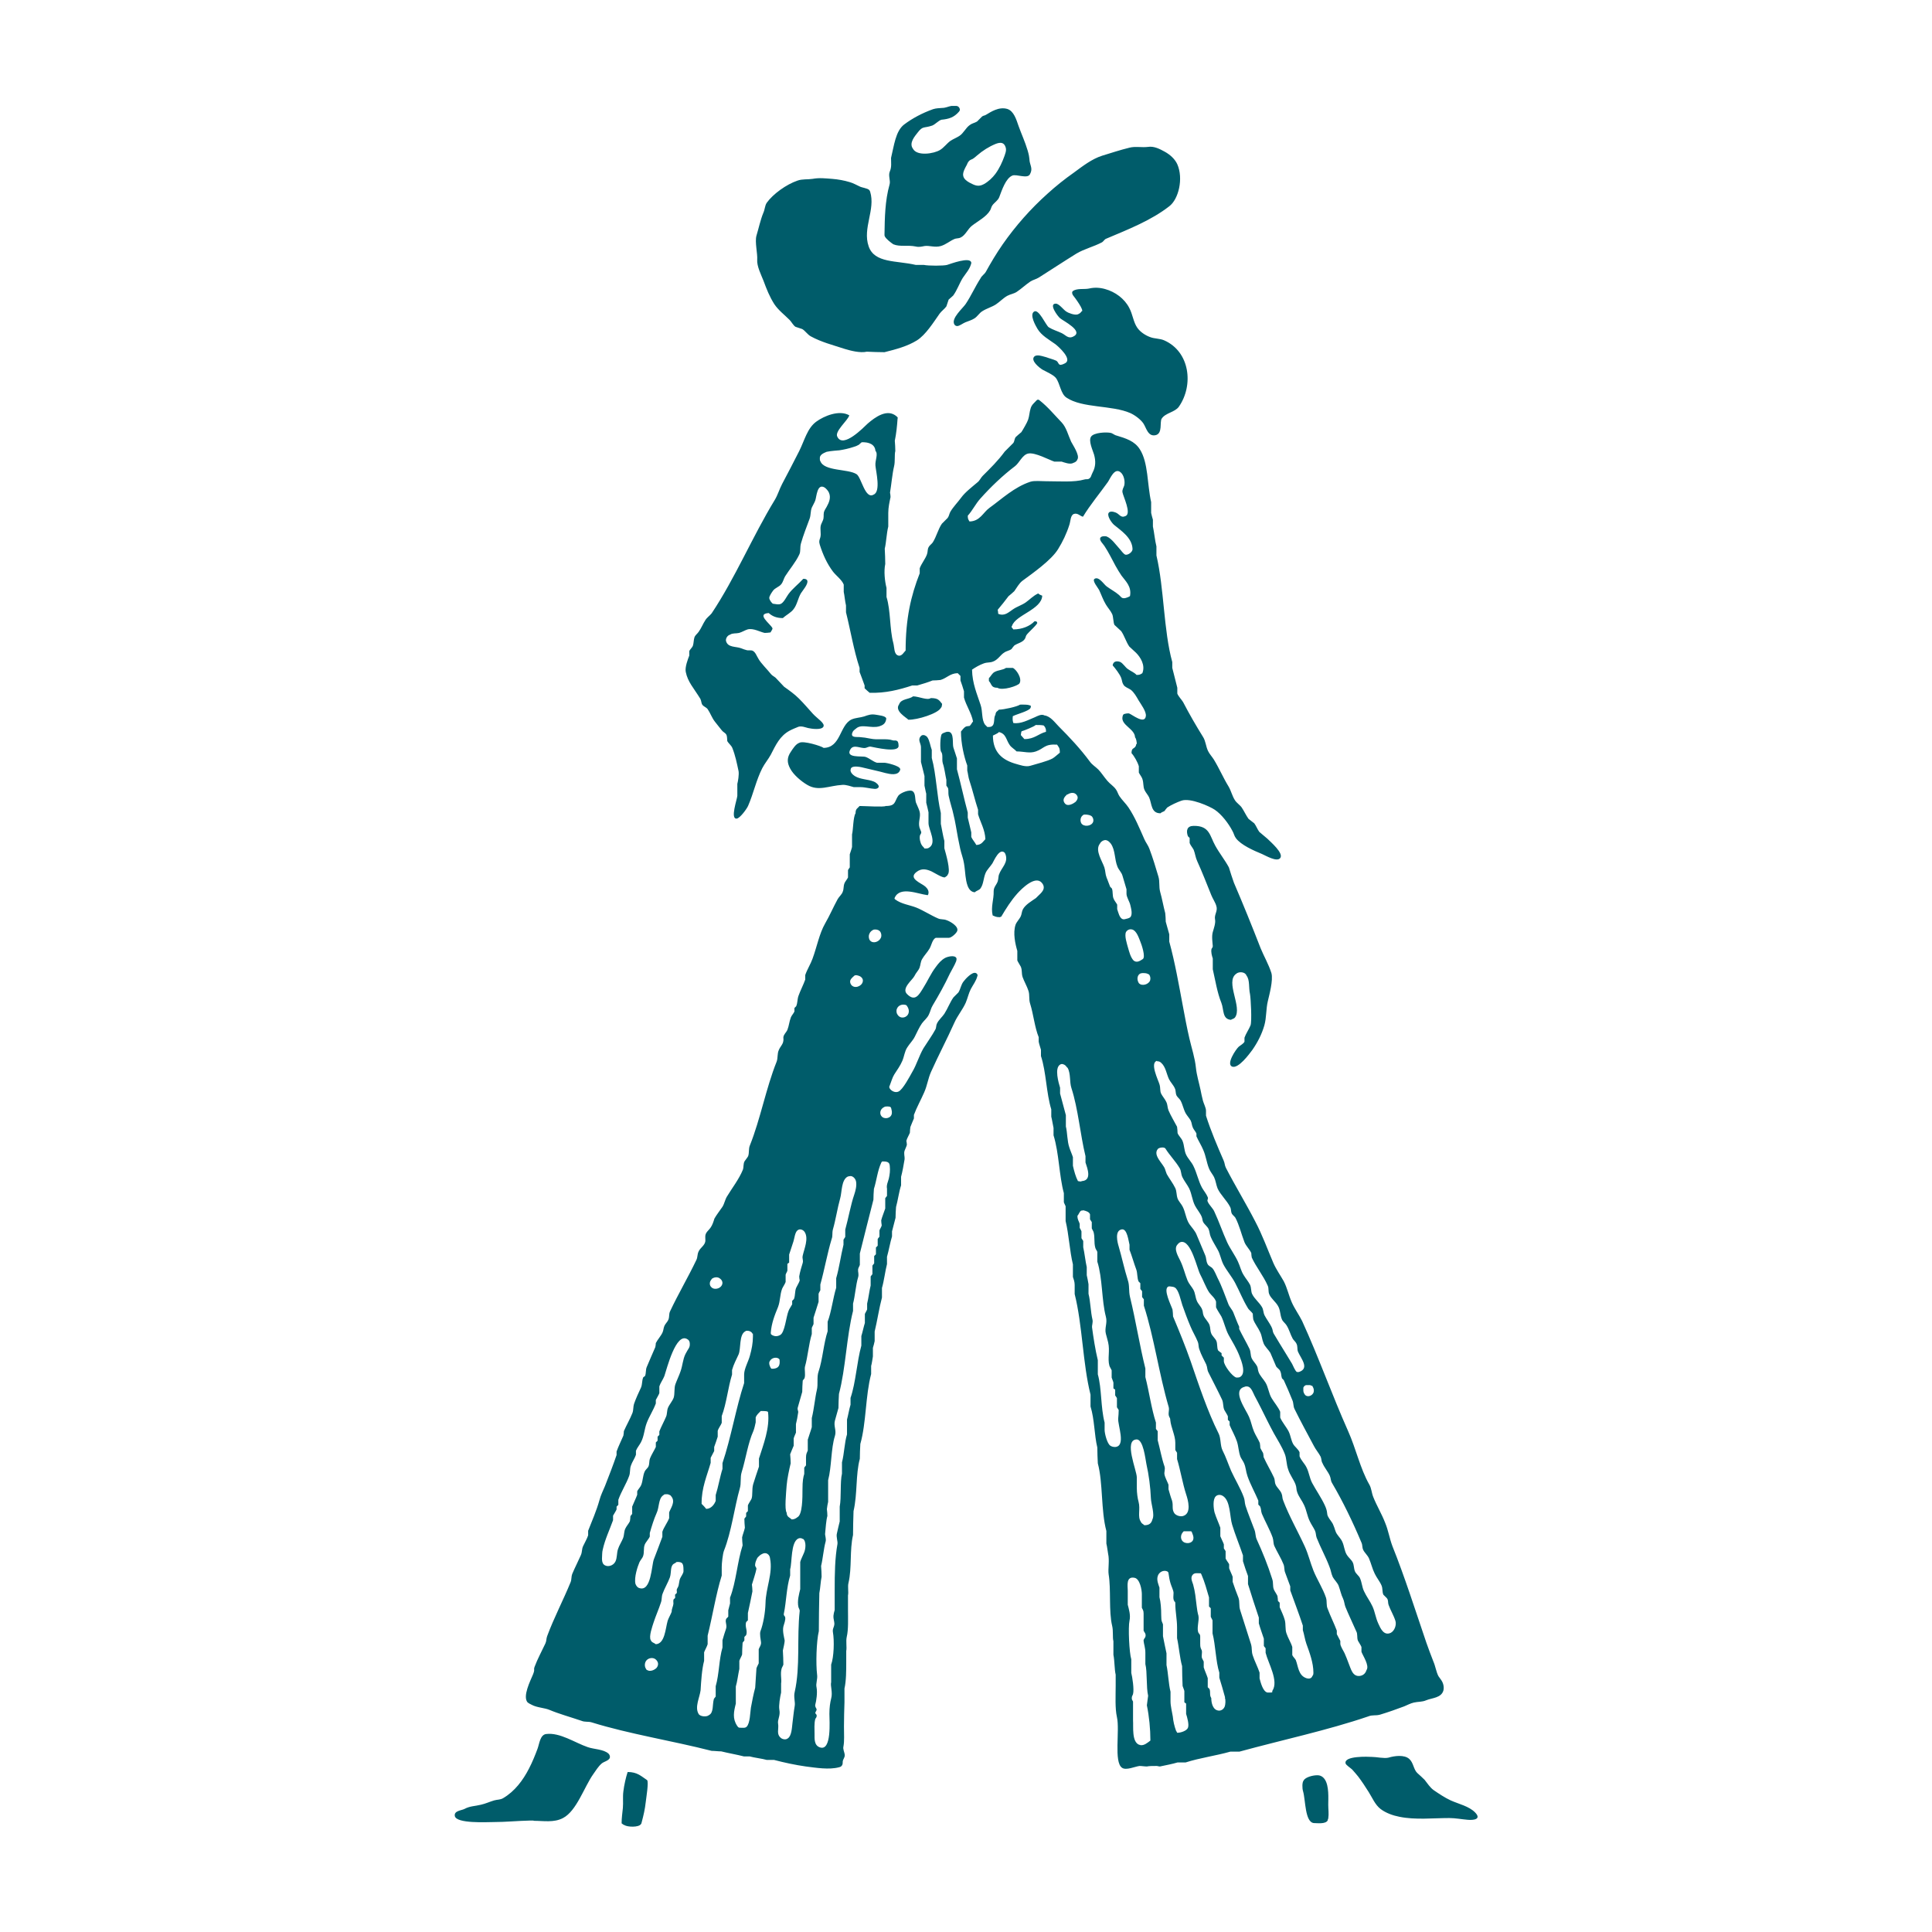 <svg viewBox="0 0 768 768" xmlns:xlink="http://www.w3.org/1999/xlink" version="1.1" xmlns="http://www.w3.org/2000/svg" id="Layer_1">
  
  <defs>
    <style>
      .st0 {
        fill: #005c6a;
        fill-rule: evenodd;
      }
    </style>
  </defs>
  <path d="M576.7,715.7c3.1,1.4,7.3,2.3,9.7,4.8,2.6,2.7-.6,3.1-2.9,2.9-2.5-.2-4.9-.7-7.4-.7-6.5,0-13.4.8-19.8-.5-2.6-.5-5.4-1.5-7.5-3.1-2.2-1.7-3.3-4.5-4.7-6.7-1.3-2.1-2.7-4.2-4.2-6.2-.8-1-1.6-1.9-2.4-2.8-.5-.5-2.5-1.8-2.6-2.4-.8-3.1,9-2.7,10.5-2.6,1.8,0,4.8.7,6.5.3,2.3-.7,6.3-1.3,8.3.5,1.7,1.5,1.7,4.2,3.2,5.6,1,.9,2,1.8,2.9,2.7,1.1,1.4,2.2,3.1,3.6,4.1,1.9,1.3,4.4,3,6.8,4.1ZM391.8,108.2c2.1-3.8,4.3-7.5,6.8-11.1,5.1-7.3,11.1-14.1,17.8-20.1,3.3-3,6.8-5.8,10.5-8.4,3.4-2.5,7.1-5.4,11.2-6.7,3.6-1.1,7.2-2.3,10.9-3.2,2.3-.6,4.9,0,7.3-.3,2.4-.4,4.7.8,6.7,1.9,2,1.1,4,2.8,5,5,2.5,5.7.5,13.9-3.2,16.7-7.2,5.6-16.1,9.1-25.1,12.9-.6.2-1.1,1.1-1.6,1.4-3.4,1.8-7,2.6-10.2,4.5-5,3.1-10,6.4-14.9,9.5-1.1.7-2.3.9-3.4,1.6-1.8,1.2-3.6,2.9-5.4,4.1-1.2.8-2.5.9-3.8,1.6-1.6.9-3,2.4-4.5,3.4-1.7,1.1-3.7,1.6-5.4,2.7-1.2.7-2,2.2-3.2,2.9-1.1.7-2.3,1-3.5,1.5-1,.4-2.1,1.3-3.1,1.5-.5.1-1.1-.2-1.3-.6-1.5-2.4,3.4-6.5,4.5-8.2,2.2-3.3,3.7-6.8,5.9-10.2.4-.9,1.6-1.7,2-2.4ZM412.3,141.3c-.4,0-.7.1-1,.3-2,1.6,2,4.7,3.2,5.4,1.5.8,4.2,2,5.2,3.2,1.7,2.2,1.9,6.4,4.3,7.9,6.3,4.2,18,2.9,25.3,6.1,1.8.8,4.1,2.5,5.2,4.1,1.2,1.8,1.8,5.3,4.8,4.7s1.6-5.3,2.5-6.6c1.5-2.3,5.2-2.5,6.8-4.7,6-8.6,4.4-21.9-5.8-26.4-1.8-.8-3.8-.6-5.6-1.3-1.9-.7-3.9-2-5.1-3.7-1.6-2.3-1.8-5.3-3.2-7.9-1.9-3.7-5.6-6.4-9.6-7.5-2.1-.6-4.3-.7-6.4-.2-1.8.4-4.8-.2-6.4,1-.6.4-.2,1.5.2,1.9.3.3,4.7,6.2,3.2,6.2-.3.6-1,1-1.6,1.2-1.2.3-3.5-.5-4.5-1.2-1.1-.7-2.8-3.1-4.1-3.1-3,0,.8,5.1,1.7,5.8,1.1,1,9.7,5.2,5.2,7.3-2,1-2.9-.6-4.6-1.4-1.7-.8-3.5-1.3-5.1-2.3-1.2-.8-4-7.6-5.9-6.2-1.8,1.3.7,5.6,1.4,6.8,1.6,2.7,4.6,4.3,7.1,6.1,1.3,1,6.9,6,3.9,7.6s-2.3-.3-3.5-1c-1.3-.6-2.7-.9-4-1.4-.9-.2-2.4-.8-3.6-.7ZM351.7,93.9c-.1-.2-.1-.4-.1-.7.1-6.6.2-13.4,2-19.8.5-1.6-.6-3.5.1-5.2.8-1.8.5-3.5.5-5.4,1.2-4.9,1.8-10.7,5.2-13.3,3.3-2.5,7.3-4.6,11.5-6.1,1.2-.4,2.5-.4,3.7-.5,1.3,0,2.4-.6,3.6-.8.6,0,1.2,0,1.9,0s1.2.5,1.4,1.1c.1.2.1.5,0,.8-.1,0-.2.3-.3.4-2,2.3-4,2.9-7,3.2-1.2.4-2.4,1.8-3.6,2.3-3.5,1.2-3.7,0-5.9,2.9-.9,1.2-3.5,4-1.8,6.3,1.6,3.1,8.4,2,10.8.5,1.5-.9,2.7-2.6,4.1-3.6,1.2-.8,2.4-1.2,3.6-2,1.6-1,2.5-3.2,4.1-4.3.9-.7,1.9-.8,2.9-1.4.7-.7,1.4-1.4,2-2,.5-.4,1-.3,1.6-.7,1.7-1,5-3.3,8.4-2.3,2.6.8,3.6,4.2,4.5,6.8,1.1,3.1,2.6,6.3,3.6,9.7s.5,3.5,1,5.2c.5,1.7.8,2.6-.1,4.3-1,1.9-5.4-.2-7,.5-2.6,1.1-4.1,5.7-5.2,8.6-.5,1.3-1.9,2.1-2.7,3.2-.5.7-.5,1.3-.9,2-1.5,2.6-4.9,4.3-7.2,6.1-1.7,1.3-2.6,3.8-4.5,4.7-1,.5-1.7.2-2.7.7-1.6.7-3.2,2.1-5.2,2.7-2.4.7-4.6-.3-6.5,0-1,.2-2.2.5-3.4.2-3.3-.7-6.4.2-9-.9-.9-.6-3-2.2-3.4-3.2ZM383.5,67.1c-.4.9-.8,1.8-.6,2.8.2,1.2,1.4,2.1,2.5,2.7,2.1,1.1,3.5,1.8,5.7.6,1.8-1,3.4-2.5,4.6-4.1,1.6-2.2,2.7-4.6,3.6-7.1.3-.9.7-1.9.6-2.8s-.6-2-1.5-2.3c-.8-.3-1.8,0-2.6.3-2.7,1.1-5.2,2.7-7.4,4.6-.6.5-1.1,1-1.8,1.4-.5.2-1,.4-1.4.8-.3.3-.5.7-.7,1.1,0,0-.1.2-.1.3-.3.5-.6,1.1-.9,1.7ZM272.6,267.1c-.4-1.9.9-5.2,1.4-6.5v-1.8c.2-.5,1.2-1.5,1.4-2,.4-1.1.3-2.5.7-3.6.3-.7,1.2-1.4,1.6-2,1.1-1.5,1.7-3.2,2.7-4.7.6-1,1.8-1.8,2.5-2.7,9.4-14.1,16.2-30.5,25.1-45.1,1.2-2,1.8-4.2,2.9-6.3,2.2-4.2,4.6-8.7,6.8-13.1,2.1-4.2,3.2-9.1,6.8-11.7,3-2.2,9.1-4.8,13.1-2.5-.5,2-6.1,6.5-4.7,8.6,2.3,4.6,10.3-3.7,12-5.3,3-2.6,7.8-6.1,11.5-2.9.1.1.3.3.4.4.1.2.1.3,0,.5-.2,2.9-.5,5.9-1.1,8.8.1,1.4.2,2.7.2,4.1-.4,1.4,0,4.1-.5,6.1-.7,2.9-1.1,7.5-1.6,10.4.1.6.2,1.2.2,1.8-.4,1.9-.9,4.1-.9,6.3v5.4c-.7,2.8-.8,6.4-1.4,8.8.1,2,.2,4.1.2,6.1-.6,2.8-.2,6.8.5,9.5v3.6c1.7,5.5,1.2,12.7,2.7,18.3.5,1.9.2,4.5,2,5,1.4.4,2.3-1.5,2.9-2,0-12.7,2.1-21.8,5.6-30.7v-2c.7-1.9,2.3-3.8,2.9-5.6.4-1.2.1-1.9.7-2.9.3-.6,1.2-1.2,1.6-1.8,1.5-2.4,2.1-5.2,3.6-7.4.8-.8,1.5-1.5,2.3-2.3.6-.8.6-1.6,1.1-2.5,1.2-2,2.9-3.7,4.3-5.6,1.5-2.1,4.5-4.4,6.5-6.1.8-.6,1.3-1.8,2-2.5,3.1-3.1,6.1-6,8.8-9.7,1.1-1.1,2.3-2.3,3.4-3.4.5-.7.4-1.5.9-2.3.8-.7,1.5-1.4,2.3-2,.6-.9,2.4-4,2.7-5,.5-1.5.5-3,1-4.5.4-1.4,1.4-2.1,2.3-3.1.1-.1.3-.3.5-.3.3-.1.6.1.8.3,3.2,2.5,5.9,5.8,8.7,8.7,1.9,2,2.6,5.1,3.8,7.7.6,1.2,3.5,5.4,2.5,7-.3.8-.8,1.1-1.6,1.4-1.3.8-3.7-.2-4.7-.5h-2.9c-1.9-.6-7.7-3.8-10.4-3.2-2.3.5-3.5,3.7-5.2,5-4.9,3.7-9.7,8.3-13.8,12.9-1.9,2.1-3.1,4.7-5,6.8,0,1.3.2,1.5.7,2.3,4.2-.1,5.4-3.6,7.9-5.4,5-3.6,9.9-8.3,16.3-10.4,1.6-.5,4.1-.2,6.1-.2,5.5,0,11.3.5,15.4-.7.6-.2,1.2,0,1.6-.2,1.1-.5,1-1.4,1.6-2.5,1.3-2.4,1.3-4.7.6-7.2-.5-1.7-2.3-5.4-1.2-7.1,1.1-1.7,6.2-1.9,7.9-1.5.5.1,1.3.7,1.8.9,4.3,1.3,7.6,2.3,9.7,5.6,3.4,5.3,2.9,13.9,4.5,21v4.3c.1.6.5,2,.7,2.7v2.7c.5,2.2.8,5.6,1.4,7.9v3.6c3.1,13.2,2.8,29.7,6.3,42.4v2.3c.6,2.4,1.4,5.5,2,7.9v2.3c.4,1.1,1.7,2.4,2.3,3.4,2.5,4.8,5.1,9.3,7.9,13.8,1.1,1.7,1.1,3.7,2,5.6.5,1.1,1.6,2.3,2.3,3.4,2.2,3.6,3.8,7.4,5.9,10.8,1,1.7,1.4,3.7,2.5,5.4.7,1.1,2,1.9,2.7,2.9,1,1.5,1.7,3.1,2.7,4.5.8.6,1.5,1.2,2.3,1.8.8,1.1,1.2,2.3,2,3.4,1.1.9,2.1,1.8,3.2,2.7,1.3,1.3,6.6,5.8,5.1,7.7-1.3,1.7-5.8-1-7.2-1.6-3.4-1.4-8.4-3.6-10.4-6.3-.7-.9-.8-1.9-1.4-2.9-1.5-2.9-4.3-6.6-7-8.4-1.9-1.3-9.8-4.9-13.3-3.6-1.7.6-4.1,1.7-5.6,2.7-.4.5-.8.9-1.1,1.4-.7.4-1.1.4-1.6.9-3.8,0-3.4-3.8-4.5-6.3-.4-.9-1.4-2-1.8-2.9-.7-1.5-.3-2.7-.9-4.5-.2-.7-1.1-1.8-1.4-2.5v-2.5c-.5-1.7-1.8-4-2.9-5.2,0-2.2.9-1.6,1.6-2.7.3-.5.1-.8.5-1.1-.1-.9-.2-1.9-.7-2.5-.1-3.4-5.6-4.8-5-8.1.1-.3.1-.7.4-1s1.8-.5,2.2-.4c1.2.4,6.3,4.6,6.7,1,.2-1.8-2-4.7-2.9-6.2-.8-1.4-1.8-3.2-3.1-4.2-1-.7-2.3-1-2.9-2-.6-.9-.5-1.6-.9-2.7-.5-1.4-2.4-3.9-3.4-5,.2-1.5,1.4-1.9,2.9-1.4,1.2.5,2.1,2.2,3.2,2.9,1.1.8,2.5,1.3,3.4,2.3,1.3,0,1.5-.2,2.3-.7,1.3-3.2-.8-6.4-2.5-8.1-.9-.8-1.8-1.7-2.7-2.5-1.3-1.9-1.9-4.2-3.2-6.1-.9-.8-1.8-1.7-2.7-2.5-.5-1.1-.4-3.2-.9-4.3-.6-1.3-1.8-2.6-2.5-3.8-1.1-1.8-1.8-3.9-2.7-5.8-.4-.8-2.9-3.7-1.8-4.4,1.7-1.1,3.7,2.2,4.8,3,1.6,1.2,3.4,2.1,4.9,3.4.8.7,1,1.4,2.2,1.3.4,0,2.1-.6,2.2-.9.7-3.8-1.8-5.9-3.4-8.1-1.7-2.5-3.1-5.2-4.5-7.9-.7-1.3-1.5-2.7-2.3-3.9-.5-.8-2.1-2.2-1.6-3.2.3-.7,1.9-.8,2.6-.5,1.9.8,3.6,3.3,5,4.8.6.6,1.6,2.2,2.4,2.4,1.1.2,2.8-1.1,2.8-2.2-.1-4.6-4.8-7.5-7.4-9.7-.9-.8-2.6-3.2-2.2-4.5.4-1.1,2-.7,2.8-.4,1.7.6,2,2.4,4.1,1.4,2.3-1.1-1-7.7-1.3-9.4-.2-1,.5-2,.7-2.7.4-1.6-.1-4.2-1.5-5.3-2.4-1.9-4.1,2.6-5,3.9-3.2,4.5-7,9-9.9,13.8-1.1-.2-2.1-1.6-3.6-1.1-1.4.5-1.3,2.8-1.8,4.3-1.1,3.5-2.7,6.8-4.5,9.7-2.7,4.4-10,9.5-14.2,12.6-1.3,1-2.2,2.7-3.2,4.1-.8.7-1.5,1.4-2.3,2-1.4,1.9-2.8,3.6-4.3,5.4.1.5.2,1.1.2,1.6,2.6,1.1,4.2-.7,5.9-1.8,1.6-1.1,3.4-1.6,5-2.7,1.7-1.2,2.9-2.6,5-3.6.4.4,1,.7,1.6.9-.2,5.5-10.7,7.7-12,12-.2.2-.1.1-.2.5.3.3.5.6.7.9,3.5,0,6.6-1.3,8.4-3.2.8,0,.8-.1,1.1.5.4.5-3.6,3.9-4.3,5-.3.5-.3,1.1-.7,1.6-.9,1.3-2.8,1.6-4.1,2.5-.4.5-.8.9-1.1,1.4-.9.7-1.9.7-2.9,1.4-1.5.9-2.5,2.9-4.5,3.6-1.3.5-2.2.2-3.6.7-1.7.6-3.4,1.6-4.7,2.5.1,5.5,2,9.7,3.4,14,.9,2.6.3,5.9,1.8,7.9l.9.9c.7,0,1.2,0,1.6-.2,1.6-.8.7-3.2,1.6-4.7.2-1.4.7-1.2,1.4-2,1.9,0,7.3-1.2,8.4-2,1.6,0,3.3-.1,4.3.5-.1.5,0,.6-.2.9-.7,1.2-5.5,2.4-7,3.2-.1,1.3-.1,1.6.2,2.7,3,.5,6.1-1.3,8.6-2.3.9-.4,2.6-1.4,3.8-.7,2.4.3,4.2,2.9,5.6,4.3,4.4,4.4,8.7,9,12.4,14,.9,1.3,2.3,2.1,3.4,3.2s2.3,3,3.6,4.5c1,1.2,2.5,2.1,3.4,3.4.6.8.8,1.8,1.4,2.7,1,1.5,2.6,3,3.6,4.5,2.6,3.9,4.3,8.1,6.3,12.6.5,1.2,1.6,2.6,2,3.8,1.4,3.7,2.5,7.4,3.6,11.1.6,2.1.1,3.9.7,6.1.7,2.4,1.3,5.8,2,8.4.1,1.1.2,2.3.2,3.4.4,1.3,1,3.7,1.4,5v2.9c2.3,8.4,3.8,17.1,5.4,25.6.8,4.3,1.6,8.6,2.6,12.9.9,3.9,2.2,7.7,2.6,11.7.3,2.9,1.2,5.8,1.8,8.6.3,1.5.6,3,1,4.5.3,1.1,1.2,2.8,1.2,3.9v2c1.9,6,4.6,12.3,7,17.8.5,1.1.4,1.9.9,2.9,3.7,7.2,8,14.2,11.7,21.4,2.8,5.3,4.8,10.9,7.2,16.5,1.1,2.5,2.8,4.9,4.1,7.2,1.4,2.7,1.9,5.4,3.2,8.4,1.1,2.5,2.9,5,4.1,7.4,6.6,14.4,11.8,29.2,18.3,43.8,3.1,6.9,4.8,14.9,8.4,21.2.9,1.5.9,3.3,1.6,5,1.3,3.3,3.4,6.8,4.7,10.2,1.3,3.1,1.7,6.1,2.9,9.3,4.9,12.2,9.1,25.5,13.5,38.4.9,2.5,1.8,5,2.8,7.5.8,1.8,1.1,4.1,2,5.8.3.5.7.9,1,1.4.9,1.2,1.3,2.8,1,4.2-.8,3.1-4.5,3-6.9,4-1.6.7-3.2.5-4.9.9-1.3.3-2.6,1-3.8,1.5-3.2,1.2-6.3,2.3-9.6,3.3-1.8.5-3,0-4.7.7-16.1,5.5-34.4,9.4-51.2,14h-3.6c-5.6,1.6-12.2,2.5-17.8,4.3h-3.2c-2,.6-4.6,1.1-7,1.6-.5,0-.9-.2-1.4-.2-1.3,0-2.9,0-3.8.2-1,0-2-.2-2.9-.2-1.8.2-5.4,1.9-7,.7-3.3-2.3-.8-14.8-2-20.1-.8-3.6-.5-8.4-.5-12.6v-4.3c-.5-2-.4-5.5-.9-7.9v-5.4c-.4-1.4,0-4.1-.5-6.1-1.4-5.8-.4-14.5-1.4-20.5-.3-2.1.4-5.5-.2-8.1-.2-1-.4-3-.7-4.1v-5c-2.2-8.2-1.3-19.1-3.4-26.9-.1-2.1-.2-4.2-.2-6.3-1.2-4.9-1.1-11.2-2.7-16.3v-4.7c-3.1-12.3-3.2-27.7-6.3-40v-3.6c0-1.3-.4-2.3-.7-3.2v-5c-1.3-5.3-1.6-11.9-2.9-17.2v-5.9c-.1-.3-.6-1.2-.7-1.6v-3.6c-1.9-7-1.9-15.9-4.1-23v-2.9c-.3-1.4-.6-3.4-.9-4.5v-2.9c-2-6.5-2-14.8-4.1-21.2v-2.5c-.2-.8-.7-2.1-.9-3.2v-1.8c-1.6-3.9-2.1-9.2-3.4-13.3-.6-1.8-.1-3.5-.7-5.2-.5-1.6-1.7-3.7-2.3-5.4-.5-1.6-.1-2.6-.7-4.1-.3-.6-1.1-1.8-1.4-2.5v-3.8c-.8-2.7-1.8-7.1-.7-10.4.4-1.1,1.5-2.2,2-3.2s.4-1.9.9-2.9c1-1.9,3.5-3.3,5.2-4.5.9-1,3-2.5,3.1-4,.1-.8-.3-1.6-.8-2.1-2.6-3-8,2.4-9.7,4.3-2.5,2.8-4.5,6-6.4,9.2-.4.1-.2,0-.5.2-1.6,0-1.9-.3-2.9-.7-.8-3.4.5-6.3.4-9.6,0-1.7,1.1-2.5,1.6-3.9.3-.9.3-2.3.5-2.7,1-2.9,3.8-4.7,2.6-8.1-.1-.2-.2-.4-.3-.6-2.1-2.1-4.3,3.2-4.9,4.2-.7,1.1-2.2,2.6-2.7,3.8-.9,2.1-.8,4.4-2,6.1-.5.8-1.6.9-2.3,1.6-2.9-.2-3.4-4.3-3.7-6.5-.2-1.7-.3-3.3-.6-5-.3-2-1.1-3.9-1.5-5.8-.3-1.5-.6-2.9-.9-4.4-.6-3.1-1-6.2-1.8-9.3-.2-1-.5-2.1-.8-3.1-.4-1.4-.8-2.9-1.1-4.3-.2-1,0-2-.2-2.9-.1-.3-.6-.9-.7-1.1v-2.3c-.4-1.7-.8-4.9-1.4-6.5-.5-1.8.2-3.5-.7-4.7-.5-.6-.4-6.3.3-7,.2-.2.4-.3.6-.4.7-.3,1.4-.6,2.1-.5,2.3.3,1.4,4.8,1.9,6.3.3,1,1.1,3.2,1.4,4.3v4.3c1.5,5.5,2.8,11.7,4.3,17.2v2c.4,1.4,1,4.4,1.4,5.9v1.8c.4,1,1.5,2.2,2,3.2,2.1-.1,2.5-1.2,3.6-2.3-.1-3.7-2-6.8-2.9-9.9v-1.8c-1.2-3.6-2.2-7.9-3.4-11.5-.5-1.4-.6-3-.9-4.1v-2c-1.3-3.5-2.5-8.8-2.5-13.5.6-.7,1.2-1.6,2-2,.5-.1.9-.2,1.4-.2.6-.4.9-1.3,1.4-1.8-.6-3.3-2.7-6.2-3.6-9.5v-2.5c-.3-1-1-3.3-1.4-4.3v-1.8l-1.1-1.1c-3.1.1-4.2,1.9-6.8,2.7-1.1.1-2.1.2-3.2.2-1.7.7-4,1.4-6.1,2h-2c-5.2,1.7-10.6,3.1-16.9,2.9-.7-.6-1.4-1.2-2-1.8v-1.1c-.6-1.6-1.4-3.9-2-5.4v-1.6c-2.3-6.9-3.6-14.9-5.4-22.1v-2.7c-.4-1.7-.6-4.1-.9-5.4v-2.9c-.7-1.9-3.1-3.6-4.3-5.2-2.4-3.2-4-6.8-5.2-10.6-.1-.5-.3-1-.2-1.5,0-.5.3-1,.4-1.5.4-1.6-.2-3.2.2-4.8.2-.7.6-1.3.8-1.9.5-1.1.2-2.1.4-3.2.2-.8.7-1.5,1.1-2.2,1-1.8,1.8-3.7.9-5.7-.3-.7-1.1-1.6-1.7-2-3-1.8-3.2,3.7-3.7,5.1-.2.7-1.1,2.2-1.4,2.9-.6,1.6-.3,2.9-.9,4.5-1.1,3-2.5,6.5-3.4,9.7-.5,1.8,0,3.1-.7,4.5-1.4,3-3.9,5.9-5.6,8.6-.6,1-.8,2.3-1.6,3.2-.8,1-2.4,1.4-3.2,2.5-.5.7-1.5,2.1-1.5,2.9s1.1,2.2,1.5,2.3c1,.1,2.2.5,3.2,0,1.2-.7,2.1-2.7,2.9-3.8,1.6-2.2,4-4,5.9-6.1.6,0,.8,0,1.1.2.5.3.2-.1.5.5.5,1.3-1.8,3.9-2.5,5-1.2,2-1.5,4.5-2.9,6.3-1.1,1.5-2.9,2.3-4.3,3.6-2.6,0-4.3-.8-5.6-2-5.1.3.5,4.2,1.4,5.9.3.5-.4,1.1-.7,1.8-.8.1-1.5.2-2.3.2-1.7-.3-4.5-2-6.8-1.4-1,.3-2.3,1.1-3.4,1.4-1.3.3-2.6,0-3.6.7-1.1.3-1.8,1.6-1.6,2.5.7,2.7,3.9,2.1,6,2.9.8.3,1.5.6,2.4.8.6.1,1.7-.1,2.2.2,1.1.5,1.6,2.1,2.3,3.2,1,1.8,3.6,4.3,5,6.1.5.6,1.2.9,1.8,1.4,1.1,1.2,2.3,2.4,3.4,3.6,2.1,1.5,4.1,2.9,5.9,4.7,1.9,1.9,3.7,4,5.5,6s5,3.8,4.2,5.2c-.8,1.4-4.8.8-6.1.5-.9-.2-2.5-.9-3.8-.5-.8.3-2.7,1.1-3.6,1.6-3.8,2.1-5.4,5.6-7.4,9.5-.9,1.7-2.5,3.6-3.4,5.4-2.4,4.7-3.5,10.1-5.6,14.9-.5,1.2-3.2,4.9-4.5,5.1-2.8.4.2-7.9.2-9.1v-4.7c.3-1.1.7-3.7.5-5-.7-3.3-1.3-6.3-2.5-9.3-.4-1-1.6-1.9-2-2.7-.1-.9,0-1.9-.4-2.6s-1.3-1-1.8-1.7c-.9-1.2-1.9-2.3-2.7-3.4-1.2-1.5-1.8-3.4-2.9-5-.5-.7-1.5-1-2-1.6-.6-.7-.4-1.5-.9-2.5-2.7-4.4-5-6.7-5.8-10.7ZM453.2,693.7c1.6.3,2.9-.9,4.1-1.8,0-4.6-.5-9.7-1.4-14,.2-1.3.3-2.6.5-3.8-.8-3.4-.3-9.5-1.1-12.6v-4.5c0-2-.6-3.5-.7-4.7-.1-.7.6-1.2.7-1.6.4-1.3-.5-1.9-.7-2.5v-6.8c0-1.3-.4-1.6-.7-2.3v-5.4c0-1.8-.8-6.1-2.9-6.5-3.5-.7-2.7,3.3-2.7,5.1v5.6c.4,1.6,1.2,4.1.7,6.3-.6,2.7-.1,12.9.7,15.4v5.4c.4,1.5,1.2,6.6.7,8.4-.1.5-.5.8-.5,1.6s.3.9.5,1.4v7.4c.2,2.6-.6,8.7,2.5,9.8,0,0,0,0,.3,0ZM457.5,595.6c-.2-4.6-.8-9.2-1.8-13.7-.4-1.9-1.2-9.8-3.9-9.7-5.2.2.1,12.3.1,15.1v4.1c0,2,.3,4.2.7,5.6.8,2.9-.5,5.9.9,7.9.3.8.8.8,1.4,1.4,2,0,2.8-.8,3.2-2.3,1-2-.5-6-.6-8.4ZM459.5,565.5v2.5c.1.2.6.8.7.9v3.6c.9,3.3,1.6,7.3,2.7,10.4.4,1.1-.2,2.3,0,3.2.2,1.2,1.2,3,1.6,4.1v1.8c.3,1.1,1,3.5,1.4,4.5.6,2.1-.2,3.3.9,5,.7,1,2.5,1.5,3.6,1.1,3.3-1.1,1.9-6.2,1.1-8.6-1.4-4.3-2.3-9.8-3.6-14v-2.5c-.1-.2-.6-.9-.7-1.1v-2.9c0-2.9-1.7-6-2-9,0-.2,0-.5-.1-.7l-.3-.6c-.6-1.2.1-2.5-.2-3.8-3.9-13.3-5.8-27.7-9.9-40.4v-2.5c-.1-.2-.6-.7-.7-.9v-2.3c-.1-.2-.6-.8-.7-.9v-2.3l-.7-.7c-.6-1.3-.4-3.3-.9-4.7-.9-2.4-1.8-5.6-2.7-7.9v-2c-.4-1.4-.9-6.5-3.1-6.1-2.9.5-1.7,5.2-1.2,6.8,1.2,4.1,2.3,9.2,3.6,13.3.8,2.3.3,4.3.9,6.8,2.3,9.4,3.8,19.2,6.1,28.4v3.4c1.5,5.8,2.4,12.6,4.2,18.1ZM473.6,608.7c-.1,0-.3,0-.5,0-.6,0-1.2,0-1.7,0h-.7c-.2,0-.4.2-.5.4-.8.9-1,2.3-.3,3.3,1.1,1.6,4.3,1.3,4.5-.8.1-.7-.2-1.5-.5-2.2,0-.2-.1-.4-.3-.5q.1,0,0,0ZM468.1,688.8c1.2,0,3.5-.7,4.1-1.9.6-1.3-.3-4.3-.7-5.6v-4.1c-.2-.2-.5-.3-.7-.5v-4.5c-.1-.5-.6-1.6-.7-2-.1-2.6-.2-5.3-.2-7.9-.9-3.1-1.3-8-2-11.1v-4.3c0-3.2-.7-6.3-.7-9.4s0-.4-.1-.5c-.1-.2-.2-.3-.3-.5-.6-.9-.3-2.3-.3-3.3s-.9-2.7-1.2-3.8c-.4-1.3-.6-2.6-.8-4,0,0,0-.3-.1-.4-.1,0-.2-.2-.3-.3-1.6-.8-3.5.3-3.9,1.9-.5,1.6.4,3.5.7,4.5v3.8c.5,1.9.7,4.5.7,7.2s.4,2.6.7,3.6v4.7c.4,1.9.9,4.7,1.4,6.8v4.7c.7,3.2.8,7.5,1.6,10.6v3.8c0,1.9.6,4.1.9,6,.2,2,.6,3.8,1.3,5.7.1.2.1.3.3.4h0c0,.4.2.4.3.4ZM487,674.8c-.6-2.3-1.6-5.6-2.3-7.9v-2c-1.4-4.3-1.5-11-2.7-15.6v-5.2c-.1-.3-.6-1.1-.7-1.4v-3.4l-.7-.7v-3.6c-.9-3.1-1.7-6.1-3-9.1-.1-.2-.2-.4-.3-.5-.1,0-.3,0-.4,0-.9,0-1.9-.2-2.6.4-1.3,1.2-.4,2.8,0,4.1.8,2.9,1,5.3,1.4,8.6.1,1.1.4,2.8.7,3.8.4,1.9-.9,5.3.1,6.9.2.2.4.4.5.7.1.2.1.5.1.8v2.6c0,.6,0,1.2.2,1.8s.3.6.4.9c.3,1-.2,2.1.1,3.1.1.3.6,1.1.7,1.4v2.3c.4,1.3,1.2,3,1.6,4.3v3.6l.7.7c.5,1.4-.1,2.4.7,3.6,0,1.9.6,4.9,3.1,5,1.1,0,2-.8,2.3-1.8.2-.6.4-2.5,0-3.3ZM505.8,672.1c2.6-3.9-1.7-11-2.7-15.1v-1.8c0,0-.6-.7-.7-.9v-2.9c-.6-1.8-1.5-4.3-2-6.1v-2.3c-1.4-4.2-3-9-4.3-13.3v-3.2c-.6-1.6-1.5-4.2-2-5.9v-2.3c-1.3-3.9-3.1-8.2-4.3-12.2-1-3.1-.6-9.7-3.8-11.5-.8-.5-2-.5-2.7.2-1.3,1.2-.9,4.8-.5,6.4.6,2,1.7,4.3,2.3,6.1v3.4c.3.8,1.1,2.3,1.4,3.2v1.6c.1.2.6.9.7,1.1v2.9c.2.6,1.1,1.7,1.4,2.3v1.6c.3.9,1.1,2.5,1.4,3.4v2c.6,1.9,1.6,4.5,2.3,6.3.6,1.7.1,3.2.7,5,1.3,4.2,3,9.3,4.3,13.5.5,1.7.1,2.8.7,4.5.7,2.2,2,4.6,2.7,6.8v2.3c.4,1.5,1.3,5.2,3.1,5.6.5,0,1,0,1.4,0,.2,0,.4,0,.6-.2h0c-.2-.2,0-.3,0-.4ZM522.1,664.9c0-3.9-1.5-7.9-2.8-11.5-.6-1.7-.9-3.9-1.4-5.4v-1.8c-1.5-4.6-3.4-9.5-5-14v-1.6c-.6-1.5-1.4-3.9-2-5.4-.5-1.2-.2-2.2-.7-3.4-.9-2.3-2.6-5-3.6-7.2-.5-1.1-.3-2.2-.7-3.4-1.1-3.1-3-6.4-4.3-9.5-.4-1.1-.2-1.8-.7-2.9l-.7-.7v-1.6c-1.3-3.1-3.2-6.5-4.3-9.7-.7-2-.6-3.4-1.4-5.2-.3-.7-1.1-1.8-1.4-2.5-.8-2.2-.7-3.9-1.4-6.1-.7-2.1-2.1-4.6-2.9-6.5v-1.4l-.7-.7v-1.4c-.2-.6-1.1-1.9-1.4-2.5-.6-1.3-.3-2.7-.9-4.1-1.7-3.6-3.7-7.4-5.4-10.8-.6-1.1-.4-2-.9-3.2-.8-1.7-2.1-4-2.7-5.9-.5-1.3-.2-2-.7-3.2-.8-2-2.1-4.1-2.9-6.1-1.2-2.8-2.2-5.6-3.2-8.4-.6-1.7-1.4-6.1-3-7-.5-.3-1-.3-1.6-.4-.3,0-.6-.1-.9,0-2.4.9,1.2,7.8,1.6,9.2.1.9.2,1.8.2,2.7,2.4,5.7,4.9,11.8,7,17.8,3.3,9.6,6.7,19.9,11.1,28.7,1,1.9.6,4.8,1.6,6.8,1.3,2.5,2.2,5.3,3.4,8.1,1.5,3.3,3.7,6.9,5,10.4.5,1.3.3,2,.7,3.4,1,3.1,2.5,6.7,3.6,9.7.5,1.4.3,2.5.9,3.8,2.2,4.8,4.4,10.2,6.1,15.6.6,1.7.1,2.8.7,4.3.3.7,1.1,1.8,1.4,2.5.1.7.2,1.4.2,2l.7.7v1.8c.6,1.4,1.6,3.5,2,5,.5,1.7.1,3.8.7,5.4.5,1.6,1.8,3.7,2.3,5.4v3.2c.2.6,1.1,1.4,1.4,2,1,2.6,1,6.1,4.2,7.2,1.3.4,2.1,0,2.4-.9.3-.2.4-.7.4-1.3ZM483.4,519.7v-2.3c-.5-1.5-1.9-2.5-2.7-3.6-1.3-1.9-2.5-5.2-3.6-7.2-1.3-2.5-3.6-13.6-7.6-12.9-.6.1-1.1.6-1.5,1.1-1.5,1.7.4,4.7,1.2,6.4,1.3,2.7,1.8,5.2,2.9,7.9.5,1.2,1.7,2.5,2.3,3.6.8,1.5.7,2.9,1.4,4.5.4,1,1.6,2.2,2,3.2.5,1.1.2,1.6.7,2.7.5,1.1,1.8,2.3,2.3,3.6.4,1.2.2,2.2.7,3.4.4,1,1.6,2,2,2.9.5,1.1.2,2.7.7,3.8.5.4.9.8,1.4,1.1v.9c.3.3.6.6.9.9v1.4c0,1.6,3.4,6.2,5,6.5.5,0,1,0,1.4-.2,2.6-1.4.6-6.4-.2-8.4-1.1-2.9-2.8-5.6-4.3-8.3-1.3-2.4-1.7-4.9-2.9-7.4-.6-1-1.6-2.5-2.1-3.6ZM541.2,656.5v-1.8c-.2-.6-1.1-1.9-1.4-2.5-.5-1.3,0-2.6-.7-3.8-1.3-3-3.1-6.7-4.3-9.7-.4-1.1-.4-2.1-.9-3.2-.8-1.6-1.1-3.3-1.8-5.2-.5-1.2-1.7-2.3-2.3-3.4-.7-1.5-.7-2.7-1.4-4.3-1.4-3.7-3.5-7.5-5-11.3-.4-1.1-.2-1.8-.7-2.9-.5-1.1-1.5-2.5-2-3.6-1.1-2.2-1.3-4.4-2.3-6.5-.7-1.6-2.1-3.3-2.7-5-.5-1.3-.2-1.9-.7-3.2-.7-1.9-2.3-3.9-2.9-5.9-.8-2.2-.6-4.3-1.4-6.3-1.1-2.8-2.9-5.6-4.3-8.1-1.8-3.3-3.4-6.6-5.1-10-.9-1.7-1.7-3.4-2.6-5-.5-1-1.2-3-2.3-3.5-.5-.2-1.1-.3-1.7,0-5.2,1.4.7,9.2,1.8,11.9.9,2,1.1,3.8,2,5.9.6,1.4,1.7,3.1,2.3,4.5.1.7.2,1.4.2,2,.2.5.9,1.6,1.1,2,.1.5.2,1.1.2,1.6,1.2,2.7,2.9,5.5,4.1,8.1.5,1.1.2,1.8.7,2.9.5,1.1,1.8,2.2,2.3,3.4s.2,1.7.7,2.9c2.3,6.1,5.9,12.4,8.6,18.3,1.4,3.1,2.1,6.2,3.4,9.5,1.4,3.5,3.8,7.2,5,10.8.5,1.6,0,3,.7,4.5,1,2.7,2.6,5.9,3.6,8.6v1.4c.3.7,1.1,2,1.4,2.7v1.1c0,1,1.3,2.9,1.7,3.8.6,1.3,1.1,2.7,1.6,4,.9,2.1,1.5,5.4,4.5,5,1.3-.2,2.2-1,2.6-2.3,1.3-1.8-1.5-5.8-2-7.3ZM525,579.1c-.7-1.4-2-2.9-2.7-4.3-2.6-4.9-5.3-9.8-7.7-14.7-.6-1.2-.3-2.3-.9-3.6-1-2.5-2.2-5.3-3.4-7.9l-.7-.7c-.4-1.2-.2-1.9-.7-2.9-.3-.7-1.2-1.2-1.6-1.8-.8-1.8-1.5-3.6-2.3-5.4-.7-1.2-2.2-2.5-2.7-3.8-.7-1.7-.6-2.9-1.4-4.5-.7-1.6-2.1-3.3-2.7-5-.1-.8-.2-1.5-.2-2.3-.5-.8-1.6-1.5-2-2.3-2-3.3-3.2-6.5-5-9.9-1.3-2.5-3.4-4.9-4.7-7.4-1-2-1.2-4-2.3-5.9-.8-1.5-2-3.3-2.7-5-.5-1.1-.4-2.1-.9-3.2-.5-1-1.5-1.7-2-2.5s-.3-1.3-.7-2.3c-.6-1.5-2-3.1-2.7-4.5-1.1-2.2-1.2-4.5-2.3-6.8-.7-1.4-2-3-2.7-4.5-.6-1.3-.4-2.5-1.1-3.6-1.6-2.7-4-5.1-5.6-7.7-.5-.8-2.6-.4-3,.1-2.2,2.5,2.1,5.9,2.8,8,.2.7.5,1.4.7,2,1,1.8,2.5,3.7,3.4,5.6.6,1.3.4,2.6.9,4.1.4,1.1,1.5,2.2,2,3.2,1.2,2.3,1.3,4.9,2.7,7,.9,1.3,2.3,2.7,2.9,4.3,1.2,2.8,2.3,5.5,3.4,8.1.5,1.2.3,2.2.9,3.4.4.9,1.4,1.1,2,1.8.8.9,1.5,2.8,2,3.8,1.8,3.5,2.8,6.6,4.3,10.4.4,1.1,1.6,2.3,2,3.4.8,2,1.5,3.9,2.3,5.6v.9c1.2,2.5,2.9,5.4,4.1,7.9.6,1.3.3,2.5.9,3.8.4.9,1.5,2,2,2.9.5.8.3,1.4.7,2.5.5,1.4,1.9,2.8,2.7,4.1,1.2,1.9,1.3,4.3,2.5,6.3,1,1.7,2.6,3.5,3.4,5.4v2.3c.8,1.9,2.5,3.8,3.4,5.6.8,1.7.9,3.4,1.8,5,.6,1,2,2,2.5,3.2v1.6c.6,1.6,2,2.9,2.7,4.3,1.1,2.1,1.2,4.2,2.3,6.3,1.5,2.8,3.6,5.8,5,8.8s.6,3.3,1.4,4.7c.5,1,1.6,2.1,2,3.2.7,1.5.7,2.6,1.6,3.8.6.9,1.6,1.9,2,2.9.8,1.8.8,3.6,1.8,5.2.6,1,1.7,1.8,2.3,2.9.6,1.2.4,2.3.9,3.6.4,1,1.6,1.8,2,2.7.8,1.8.8,3.5,1.6,5.2.9,2,2.5,4.1,3.4,6.1,1,2.2,1.2,4.4,2.3,6.8.9,2,2.2,4.9,4.9,3.7,1.6-.8,2.4-3.2,1.9-4.8-.7-2.2-2-4.3-2.7-6.3-.4-1.2,0-1.8-.7-2.7l-1.4-1.4c-.5-1.2-.2-2.4-.7-3.6-.6-1.5-2-3.2-2.7-4.7-1-2-1.4-4-2.3-6.1-.5-1.2-1.8-2.3-2.3-3.4-.5-1.1-.2-1.8-.7-2.9-3.4-8.1-7.4-16.4-11.7-23.7-.6-1-.4-1.8-.9-2.9-.7-1.6-2.2-3.3-2.9-5-.5-.8-.3-1.5-.7-2.5ZM520.9,550.6c-.5,0-1.1,0-1.6,0s-1,.5-1.2,1c0,.4,0,.8,0,1.2,0,.6.3,1.2.7,1.7,1,1.1,3,.3,3.4-1.1.2-.8,0-1.6-.4-2.2,0-.2-.2-.3-.4-.4-.2,0-.4,0-.5-.2ZM459.9,421.7c-2.9.8.5,7.6,1,9.3.5,1.6.1,2.6.7,3.8.5,1,1.5,2.1,2,3.2.6,1.2.4,2.1.9,3.4.9,2.1,2.4,4.6,3.4,6.5.1.8.2,1.7.2,2.5.4,1.1,1.6,2.1,2,3.2.7,1.7.6,3.8,1.4,5.4.7,1.5,2.2,3,2.9,4.5,1.4,2.8,1.9,5.8,3.4,8.6.6,1.1,1.8,2.5,2.3,3.8.3.9-.4.9,0,1.8.6,1.4,2.1,2.6,2.7,4.1,1.9,4.1,3.1,7.8,5,12,1.2,2.6,3.1,5.1,4.3,7.7.9,1.9,1.2,3.7,2.3,5.4.7,1.2,1.9,2.6,2.5,3.8.6,1.3.3,2.7.9,3.8.9,1.8,2.8,3.3,3.8,5,.7,1.1.5,2.2,1.1,3.4s2,3.1,2.7,4.5.4,1.8.9,2.7c1.6,2.7,3.2,5.3,4.8,7.9.8,1.4,1.7,2.7,2.5,4.1.4.7,1.3,3.1,2,3.3.2,0,.5,0,.7,0,4.4-1.4.9-5.3-.3-8-.5-1.2,0-2.1-.7-3.4-.2-.5-1.1-1.3-1.4-1.8-1-1.8-1.4-3.7-2.5-5.4-.4-.7-1.5-1.5-1.8-2.3-.8-1.8-.6-3.8-1.6-5.4-.9-1.6-2.7-2.9-3.4-4.5-.6-1.3-.1-2.4-.7-3.6-1.6-3.7-4.6-7.4-6.3-11.1-.1-.6-.2-1.2-.2-1.8-.6-1.4-2.1-2.8-2.7-4.3-1.3-3.4-2-6.6-3.6-9.7-.3-.5-1.1-1.1-1.4-1.6-.5-1-.2-1.7-.7-2.7-1.3-2.6-3.9-4.9-5-7.4-.6-1.5-.7-3-1.4-4.5-.5-1-1.6-2.3-2-3.4-1-2.5-1.2-4.9-2.3-7.4-.7-1.7-2-3.8-2.7-5.4v-1.1c-.2-.6-1.1-1.6-1.4-2.3-.5-1.1-.4-1.9-.9-2.9-.5-.9-1.5-2-2-2.9-.9-1.7-1.1-3.3-2-5-.3-.6-1.3-1.4-1.6-2-.5-1.1-.2-1.9-.7-2.9-.5-1.2-1.7-2.4-2.3-3.6-1-2.1-1.3-4.9-3.1-6.5-.4-.4-1-.7-1.6-.6.1-.1,0-.1,0-.1ZM456.2,387.1c-.2-.1-.4-.1-.6-.2-.9-.1-1.8-.2-2.5.2-.9.6-1.1,1.8-.8,2.8.1.3.2.6.4.9,1.2,1.4,4,.5,4.5-1.1.2-.8.1-1.6-.4-2.3-.2-.1-.4-.2-.6-.3,0,0,0,0,0,0ZM453.3,374.3c-.6-1.5-1.5-4.3-3.2-4.8-.7-.2-1.4-.1-2,.4-.2.2-.4.4-.5.6-.7,1.5.4,4.7.8,6.2.5,1.7,1,3.8,2.2,5.1,1.2,1,2.4.3,3.6-.5,1.4-.7-.5-6.1-.9-7ZM439,344.8c.5,1.6.3,2.5.9,4.1.5,1.1.8,2.2,1.4,3.6l.7.7c.5,1.3.1,2.8.7,4.1.2.6,1.1,1.7,1.4,2.3v1.8c.4,1.1.9,3.7,2.3,4,.4.1.8,0,1.1-.1.6-.1,1.2-.3,1.7-.6,1.2-1,.4-3.7.1-5s-1.5-3.1-1.5-4.4v-1.8c-.5-1.8-1.1-3.6-1.6-5.4-.4-1.4-1.5-2.3-2-3.6-1.2-2.9-.8-6.5-2.6-9.1-.5-.6-1-1.2-1.8-1.4-.8-.2-1.6.2-2.2.8-.2.3-.4.6-.6.9-1.6,2.6,1.1,6.5,2,9.1ZM435.4,496c-.6-2.1-.1-4.1-.7-6.3-.1-.3-.6-1.1-.7-1.4v-2.5c-.1-.2-.6-.9-.7-1.1v-2c-.4-1-1.5-1.3-2.7-1.6-.2.2-.6,0-.9.2-.6.4-.9,1.5-1.4,2,0,1.7.6,2.1.9,3.2v1.6c.1.2.6,1,.7,1.4v2.7c.1.2.6.9.7,1.1v2.5c.5,2.1.9,5.8,1.4,7.9v3.2c.2,1,.6,2.7.7,3.6v3.8c.8,3.1.8,7,1.6,10.4.2.9-.3,2.4-.2,2.9.5,3.8,1.3,9,2.3,13.1v5.6c1.6,5.7,1.1,13.1,2.7,19.2v2.9c0,1.4,1,5.5,2.3,6.3.6.4,1.3.5,1.9.5,4.4-.3,1-8.6,1.2-11.3.1-1.1.2-2.3.2-3.4-.1-.2-.6-.9-.7-1.1v-3.6c-.1-.3-.6-.9-.7-1.1v-2.3c-.2-.2-.5-.3-.7-.5v-2.3c-.1-.5-.6-1.6-.7-2v-2.9c-.2-.5-.7-1.2-.9-1.8-.8-2.9.3-5.9-.5-9.3-.2-1-.7-2.5-.9-3.4-.6-2.3.7-4.3,0-6.8-1.7-6.4-1.3-15.3-3.4-21.9v-3.8c0-.4-.7-1.1-.8-1.7ZM430.3,324.2c-.8.7-1,2-.5,3,.9,1.6,4,1.3,4.7-.4.3-.7.1-1.6-.4-2.2-.6-.6-1.5-.7-2.4-.8h-.7c-.3,0-.5.3-.7.4ZM424,316c-.7.6-1.3,1.4-1.2,2.3.1.6.5,1.2,1,1.5,1.1.6,2.8-.3,3.7-1,.5-.5.9-1.1.9-1.8-.1-.9-.9-1.7-1.8-1.8-.8-.1-1.6.2-2.2.6-.2,0-.3,0-.4.2ZM423.7,423.7c-.6-.6-1.6-1-2.3-.5-2.3,1.4-.6,7.2,0,9.2v2.3c.7,2.6,1.6,6,2.3,8.6v4.5c.6,2.3.5,5.9,1.4,8.4.3,1,1.1,2.8,1.4,3.8v3.4c.5,2.2,1.1,4.4,2,6.1.6.1,1.1.3,1.6,0,4-.3,2.2-5,1.4-7.4v-2.5c-2.1-8.6-2.9-18.8-5.6-27.1-.8-2.4-.2-5.7-1.5-8-.4-.3-.6-.6-.7-.8ZM405.8,292.2c.5.5.9,1.1,1.4,1.6,4.1,0,5.5-2.1,8.6-2.9,0-.6,0-1-.2-1.4-.2-.6-.4-.7-.7-1.1-.8-.2-2-.2-3.2-.2-.5.6-4.8,2.3-5.6,2.5-.2.4-.2.9-.3,1.5ZM394.7,292.4c0,6.8,3.9,9.8,9.3,11.3,1.2.3,3.7,1.3,5.6.7,2.3-.7,6.8-1.8,8.8-2.9,1-.6,2-1.6,2.9-2.3,0-2-.4-2.1-1.1-3.2-5.1-.3-5,1.5-8.4,2.7-2.5.9-4.8,0-7.7,0-.8-.9-2-1.5-2.7-2.5-1.5-2.1-1.4-4.5-4.3-5.2-.5.6-1.7,1-2.4,1.4ZM325.9,182.2c0,.6,0,.8.2,1.1,1.5,4.1,11,3,14.4,5.2,1.9,1.2,3.4,10.2,6.8,8.1,2.9-1.2.9-9.2.7-11.5-.2-2.1,1.2-4.6,0-5.9-.2-2.5-2.5-3.5-5.4-3.4-.2,0-1,.9-1.2,1-.7.4-1.4.7-2.2.9-1.8.6-3.6,1-5.5,1.3-.9.1-3.2.2-5.1.6-1.5.6-2.8,1.3-2.7,2.6ZM338.7,305c1-.5,2.9-.2,3.8,0,2.7.7,6.7,1.5,9.5,2.3,1.7.4,5,1.2,5.8-1.2.1-.2.1-.3,0-.5-.3-1.2-5.3-2.4-6.3-2.4h-2.9c-1.5-.4-3-1.8-4.5-2.3-1.4-.5-8.3.6-6-3.1,1.3-2.1,4.2-.1,6-.5.5-.1,1.3-.6,2-.5,1.7.3,11.1,2.6,11.1-.3s-1.5-1.9-2.3-2.2c-2.6-.9-5.8,0-9-.7-1.4-.3-2.8-.5-4.2-.6-1.3-.1-3.6.3-2.9-1.7.3-.9.9-1.2,1.5-1.7,2.2-2,6,.1,9.3-.9,1.2-.4,2.1-.9,2.5-2.1.1-.3.2-.7.2-1-.2-1.1-3.3-1.3-4.2-1.5-1.8-.3-2.9.1-4.6.7-1.6.5-3.4.5-5,1.2-4.8,2.3-4.2,11.2-11.1,11.3-.8-.7-8.1-3-9.7-2-1.4.5-2.5,2.3-3.3,3.5-1.6,2.3-1.6,4.3-.3,6.7,1.3,2.5,4.4,5.1,6.8,6.5,4.5,2.7,8.6.3,14,0,1.5-.1,3.3.6,4.5.9h2.7c1.8,0,3.8.6,5.7.7.6,0,1.3-.2,1.5-.8.2-.8-1.3-1.9-1.9-2.1-2.5-1-5.3-.8-7.6-2.2-.8-.5-2.1-1.7-1.6-2.8,0-.3.2-.5.5-.7ZM361.1,286.1c3.6.1,11.8-2.5,12.9-4.7.4-.4.4-.7.5-1.6-1.2-1.5-1.6-2.3-4.5-2.3-1.4,1-4.5-.6-7-.7-1.7,1.3-4.8.9-5.6,3.2-1.9,2.6,2.7,5.1,3.7,6.1ZM399.9,265.5c-1.3.9-3,.8-4.5,1.6-1,.5-1.5,1.7-2.3,2.5v1.1c1.2,1.3.8,2.7,3.4,2.7,1.9,1.3,8.3-.8,8.8-1.8,1.1-2-1.4-5.6-2.7-6.1-.9,0-1.8,0-2.7,0ZM494.7,412.5v1.6c-.4.8-1.6,1.4-2.3,2-1.1,1-5.1,6.9-2.6,7.9,2.5.9,6.8-5,8-6.6,2.1-3,3.8-6.3,4.8-9.8.9-3.2.6-6.4,1.4-9.7.5-2.2,2.2-8.3,1.4-11.1-1.1-3.5-3-6.7-4.3-9.9-3.5-9-6.9-17.4-10.6-26-.7-2-1.4-4.1-2-6.1-1.5-2.8-3.8-5.7-5.4-8.6-2.2-3.9-2.2-8-8.6-7.9-2.6,0-3.1,1.8-2.3,4.1l.7.7v2c.3.9,1.2,1.9,1.6,2.7.6,1.5.7,3,1.4,4.5,2,4.4,3.7,8.8,5.6,13.5.5,1.3,1.6,2.9,2,4.3.7,2.1-.9,3.4-.5,5.4.3,1.4-.5,3.6-.9,5-.5,1.8-.1,4.1,0,5.6,0,.5-.4.9-.5,1.1-.3,1.3.2,2.9.5,3.8v4.3c1,4.4,1.8,9.4,3.4,13.3,1.1,2.8.3,6.5,3.8,6.8.6-.4,1.2-.4,1.6-.9,3.1-4.1-4-14.2.5-17.4,1.1-1,3.6-.8,4.1.7,1.4,1.8.8,4.7,1.4,7.4.3,1.6.8,10.9.2,12.4-.6,1.5-1.9,3.4-2.4,4.9ZM212.1,723.8c4,0,8.1.8,11.7-1.1,5.4-2.8,8.4-12.3,12-17.4,1-1.4,2-3.1,3.4-4.3.8-.7,2.8-1.1,3.2-2.2.2-.6-.1-1.3-.5-1.7-2-1.8-5.8-1.7-8.3-2.6-5-1.7-11-5.9-16.5-5.2-2.4.3-2.7,3.9-3.4,5.8-1,2.7-2.1,5.4-3.4,7.9-2.4,4.7-5.7,9.1-10.3,11.8-1.2.7-2.2.5-3.6.9-1.7.5-3.4,1.3-5.2,1.7-2.4.6-4.4.5-6.6,1.7-1.2.6-4.2.7-3.8,2.8.6,3.1,12.8,2.4,15.3,2.4,4.9,0,9.7-.5,14.6-.6.4,0,.9,0,1.4,0ZM209.7,676.7c-2-2.4,1.1-8.5,2.1-10.9s.2-1.8.7-3.2c1.1-3,3-6.5,4.3-9.3.5-1.1.3-1.8.7-2.9,2.7-7.3,6.4-14.3,9.3-21.4.5-1.2.2-2.1.7-3.4,1-2.4,2.4-5.1,3.4-7.4.6-1.4.3-2.3.9-3.6.6-1.3,1.6-3,2-4.3v-1.8c1.6-4.1,3.3-7.9,4.5-12.2.5-1.9,1.4-3.7,2.2-5.6,1.6-4.1,3.2-8.2,4.6-12.3v-1.4c.7-2,1.9-4.4,2.7-6.3.1-.6.2-1.2.2-1.8,1-2.3,2.5-4.9,3.4-7.2.5-1.4.2-2.3.7-3.8.7-2,1.8-4.4,2.7-6.3.6-1.4.3-2.6.9-4.1.2-.2.5-.3.7-.5.5-1.1.2-2.5.7-3.6,1.1-2.5,2.3-5.5,3.4-7.9.1-.5.2-1.1.2-1.6.7-1.4,2.1-2.9,2.7-4.3.4-1,.3-1.5.7-2.5.3-.8,1.3-1.7,1.6-2.5.5-1.3.1-2.2.7-3.4,3.2-6.8,7.2-13.6,10.4-20.3.6-1.2.3-2.1.9-3.4.7-1.6,2.7-2.5,2.7-4.4s-.1-1.3,0-2c.2-1.3,1.3-2,2-3,.8-1.1,1.2-2.4,1.6-3.7.9-1.6,2.2-3.2,3.2-4.7.8-1.3,1-2.8,1.8-4.1,2-3.3,4.8-6.9,6.3-10.6.4-1.1.1-2.4.7-3.4.3-.5,1.1-1.4,1.4-2,.5-1.4.1-2.9.7-4.3,4.2-10.5,6.4-22.7,10.6-33.2.6-1.5.2-3.2.9-4.7.5-1.3,1.7-2.3,1.8-3.7.1-.4,0-.8,0-1.3.1-1.2,1.1-1.9,1.6-3,.7-1.8.7-3.2,1.4-5,.2-.6,1.1-1.6,1.4-2.3v-1.4l.7-.7c.6-1.4.4-2.6.9-4.1.7-2,2-4.5,2.7-6.5v-1.8c.7-2.1,2.2-4.5,2.9-6.5,1.7-4.6,2.7-10,5-14,1.8-3.1,3.2-6.4,5-9.7.5-.9,1.7-1.9,2-2.9.5-1.2.2-2.1.7-3.4.2-.6,1.1-1.6,1.4-2.3v-2.9c.1-.3.6-.9.7-1.1v-5.2c.2-.7.7-2,.9-2.9v-5c.5-1.9.4-6.8,1.4-8.4,0-1.9.8-1.9,1.6-2.9,2,0,9.6.5,10.4,0,4.1,0,3.4-1.8,5-4.1.8-1.1,4.6-2.7,5.8-1.7,1.1.9.8,3.1,1.2,4.4.3.8,1.1,2.4,1.4,3.4.7,2.2-.6,4.1,0,6.5.1.4.6,1.4.7,1.8.1.7-.4,1-.5,1.4-.3,1.2.2,3.1.7,3.8.3.6.8.8,1.1,1.4.7,0,1.2,0,1.6-.2,3.6-1.9,0-7.2,0-9.9v-4.3c-.2-1-.6-2.6-.9-3.8v-3.6c-.2-.6-.5-2.4-.7-3.2v-3.8c-.4-1.5-1-4.2-1.4-5.6v-5.9c0-1.5-1.4-2.9-.1-4.3.1-.2.3-.3.5-.4.7-.3,1.6.1,2.1.7,1,1.4,1.2,3.6,1.8,5.1v3.2c1.8,6.5,2,15.2,3.6,21.9v4.3c.4,1.9.9,5,1.4,6.8v2.9c.6,2.2,2.6,8.9,1.4,10.4-.3.7-.6.7-1.1,1.1-.6.6-4.7-2-5.4-2.3-2-.9-3.9-1.3-5.8.1-3.8,2.7,1.7,4.5,3.3,5.9.9.8,1.6,1.8,1.2,3.1,0,.1-.1.2-.2.3-.1.1-.2.1-.3,0-3.5-.4-10.7-3.6-12.8,1-.1.1-.1.3-.1.4s.1.2.2.3c2.5,1.9,5.7,2.2,8.5,3.3,2.9,1.2,5.8,3.1,8.6,4.3,1.1.5,2.2.2,3.4.7,1.5.5,4.9,2.5,4.2,4.3-.3.9-2.3,2.7-3.3,2.7h-5.2c-1.4.6-1.7,3-2.5,4.3-.8,1.4-2.1,2.7-2.9,4.1-.7,1.1-.6,2.3-1.1,3.6-.4,1-1.4,1.9-2,3.2-.8,1.6-5.3,4.9-2.9,7.2,3.2,3.2,4.8.1,6.3-2.3,1.8-2.8,3.1-5.9,5.1-8.5,1-1.4,2.2-2.8,3.7-3.6.9-.5,3.9-1.3,4.5.1.1.4,0,.8-.1,1.2-.7,1.8-1.7,3.3-2.5,4.9-2.1,4.5-4.4,8.6-6.8,12.6-.8,1.3-.9,2.4-1.6,3.8-.6,1.3-1.9,2.3-2.7,3.4-1.2,1.7-1.9,3.5-2.9,5.4-.7,1.4-2.1,2.8-2.9,4.1-1.1,1.6-1.2,3.5-2,5.4s-2.1,3.7-3.2,5.4c-.8,1.3-1.2,2.9-1.8,4.4-.1.2-.2.4-.2.6s.1.4.2.6c.7,1.1,2.3,1.8,3.5,1.2,1.7-.8,4.4-5.9,5.4-7.7,1.8-3,2.7-6.4,4.5-9.5,1.5-2.4,3.4-5,4.7-7.4.5-.9.2-1.5.7-2.5.6-1.3,2.1-2.6,2.9-3.8,1.4-2.2,2.2-4.5,3.6-6.5l2-2c.9-1.5,1-3,2-4.3.8-1.1,3.5-4,4.9-3.4.3.1.6.4.7.8,0,.2,0,.3-.1.5-.5,1.9-1.7,3.4-2.6,5.1-.9,1.8-1.2,3.5-2,5.4-1.2,2.7-3.3,5.2-4.5,7.9-3,6.7-6.3,12.9-9.3,19.6-1.2,2.7-1.5,5.4-2.7,8.1-1.2,2.8-3,6-4.1,9v1.4c-.3.8-1.1,2.5-1.4,3.4-.1.8-.2,1.5-.2,2.3-.3.8-1.2,2.3-1.4,3.2.1.5.2,1.1.2,1.6-.2.8-.7,1.7-.9,2.3-.4,1.2.1,2.4,0,3.4-.3,1.9-.9,5.2-1.4,7v3.4c-.8,2.4-1.3,6.1-2,8.6-.1,1.4-.2,2.9-.2,4.3-.4,1.5-1,3.9-1.4,5.4v2c-.7,2.2-1.3,5.7-2,8.1v2.9c-.7,2.7-1.2,6.8-2,9.5v3.8c-1.1,4.1-1.9,9.4-2.9,13.5v3.8c-.1.7-.5,2-.7,2.7v3.4c-.2,1.1-.4,2.8-.7,3.8v3.2c-2.3,8.7-1.9,19.3-4.3,27.8-.1,2-.2,3.9-.2,5.9-1.7,6.3-.9,13.9-2.5,20.8-.1,3.2-.2,6.3-.2,9.5-1.4,6.1-.4,13-1.8,19-.4,1.5.1,3.7-.2,5v5.9c0,3.6.2,7.6-.5,10.6-.4,1.8.1,4.2-.2,5.6v4.5c0,3.1,0,7.4-.7,10.4v5.4c-.1,3.2-.2,6.5-.2,9.7s.2,5.7-.2,7.9c-.3,1.2.4,2.2.5,3.4.1,1.1-.7,1.6-.8,2.7,0,.4,0,.8-.1,1.1-.2.6-.7,1-1.3,1.1-4,1.1-9.3.2-13.3-.3-4.2-.6-8.4-1.5-12.6-2.6h-2.9c-1.7-.5-5.1-.9-6.8-1.4h-2.3c-2.7-.7-6.2-1.3-9-2-1.3,0-2.6-.2-3.8-.2-15.6-4-32.8-6.7-47.6-11.3-1.6-.5-2.6,0-4.3-.7-4.1-1.4-8.8-2.7-12.6-4.3-1.9-.8-5-.9-7-2-.9-.4-1.3-.7-1.7-1ZM356.9,403.5c1.2,1.7,3.8,1.1,4.3-.9.2-.8,0-1.6-.4-2.3-.1-.2-.3-.4-.4-.6-.2-.2-.5-.3-.8-.3-1-.2-2.2.2-2.8,1.1-.2.3-.3.6-.4.9-.1.8,0,1.5.5,2.1ZM319.2,611.8c-.5-.4-1.3-.5-1.9-.2-3,1.5-2.4,9.5-3.2,12.2v2.5c-1.5,4.9-1.5,10.3-2.5,15.1-.2.8.4,1,.5,1.4.3,1.1-.5,2.9-.7,3.8-.4,1.8.3,4.3.5,5.4.1.7-.5,3.2-.7,4.1.1,1.9.2,3.8.2,5.6-.1.4-.6,1.2-.7,1.6-.6,2.2.1,4.2-.2,5.9v3.6c-.4,1.8-1,5.1-.7,6.8.5,2.5-.8,3.9-.5,5.6.4,2.1-.9,4.2,1.3,5.8.8.5,1.9.6,2.6,0,1.5-1,1.6-4.3,1.8-5.9.3-2.3.5-4.6.9-6.9.3-1.6-.5-3.6,0-5.6,2.3-10.2.8-21.3,2-32.3,0-.4-.4-1.1-.5-1.4-.6-2.5.3-5.4.7-7.2v-10.8c.2-.9,1.1-2.6,1.4-3.4.8-1.6,1.1-4.8-.3-5.8ZM353.3,468.6c.4-1.7.6-3.4.4-5.1,0-.3-.1-.6-.2-.9-.4-.8-1.4-.9-2.3-.9s-.5,0-.6.1-.2.2-.3.4c-1.5,3.3-1.8,6.9-2.9,10.4-.1,1.4-.2,2.9-.2,4.3-1.8,6.9-3.6,14.3-5.4,21.4v4.5c-.1.5-.6,1.1-.7,1.8-.1,1,.4,1.9,0,3.2-.9,2.9-1.2,7.5-2,10.4v2.9c-2.6,10.2-2.9,22.8-5.6,33-.1,1.9-.2,3.8-.2,5.6-.4,1.3-1,3.7-1.4,5-.6,2.2.7,3.9,0,6.1-1.6,5-1.3,12.3-2.7,17.6v8.6c-.2.8-.4,2-.5,2.9.1.9.2,1.8.2,2.7-.5,1.8-.7,4.9-.9,7-.1.7.5,2.1.2,3.2-.8,2.9-1.1,6.9-1.8,9.7.1,1.4.2,2.9.2,4.3-.4,1.8-.5,4.6-.9,6.5-.1,5-.2,10.1-.2,15.1-1,4.2-1.2,13.1-.7,17.2.3,1.9-.6,3.6-.2,5.2.4,2.1-.1,5.3-.5,6.8-.2.9.4,1.4.5,1.8.1.6-.4,1-.5,1.4,0,.5.4.6.5.9.2.9-.3,1.2-.5,1.6-.5,1.8-.3,4.1-.3,6s-.2,4.5,2.1,5.3c4.8,1.7,3.8-10.7,3.8-13.3s.3-4.5.7-6.1c.7-2.5-.4-5,0-6.5v-7c1.1-3,1.3-9.5.7-12.9-.3-1.6.9-2.3.5-4.1-.5-2.2-.3-2.9.2-4.7v-7.7c0-7,.1-12.9,1.1-18.5.2-1.1-.6-2.9-.2-4.3.3-1.3.8-3.6,1.1-4.7v-5.9c.7-3.6.1-9.8.9-13.1v-4.5c.9-3.4,1-7.9,2-11.1v-5.9c.4-1.4.9-4.3,1.4-5.9v-2.7c2.1-6.1,2.5-14.3,4.3-20.8v-3.8c.4-1.2,1-4,1.4-5.2v-3.6c.2-.5.7-1.2.9-1.8v-2.3c.5-1.9.9-5.3,1.4-7.2v-3.6c.1-.2.6-.7.7-.9v-3.4c.1-.2.6-.7.7-.9v-2.9l.7-.7v-2.7l.7-.7v-2.7c.1-.2.6-.7.7-.9v-2.5c.2-.6.8-1.4.9-2-.1-.7-.2-1.4-.2-2,.3-1.3,1.2-3.4,1.6-4.7v-4.1c.1-.2.6-.7.7-.9v-2.9c-.3-1.3.4-2.8.7-3.9ZM350.6,440.7c-.8.8-.9,2.2-.2,3,1.1,1.4,3.8.9,4.1-1,.1-.7,0-1.3-.2-2-.1-.2-.1-.5-.3-.6-.1-.1-.3-.1-.4-.2-.6-.1-1.2-.1-1.8,0-.4.2-.8.4-1.2.8ZM345.6,371.2c-.4.8-.3,1.9.2,2.6,1.2,1.5,3.6.6,4.3-.9.4-.7.3-1.7-.1-2.4-.5-.8-1.5-1.1-2.4-1-.3,0-.5.1-.8.3-.5.3-1,.8-1.2,1.4ZM339,388.4c-.3.3-.7.7-.9,1.1-.4.8,0,1.9.7,2.4,1.6,1.2,4.4-.3,4.2-2.3-.1-.9-1-1.6-1.9-1.8-.4-.1-.7-.2-1.1-.1h-.2c-.2.2-.5.4-.8.7ZM322.7,530.3c-1.2,3.9-1.6,9.1-2.7,12.9-.3,1.2.3,3.2-.2,4.7-.1.2-.6.7-.7.9-.1,1.5-.2,3-.2,4.5-.5,1.9-1.3,4.4-1.8,6.3-.2.8.3,1.3.2,1.8-.2,1.5-.6,3.6-.9,4.7v3.4c-.2.6-.7,1.5-.9,2.3v2.9c-.3.8-1.1,2.5-1.4,3.4.1,1.2.2,2.4.2,3.6-.6,2.5-1.4,6.2-1.6,8.8-.2,2.9-.9,9.5,0,10.8.1,1.8,1.1,1.8,2,2.7,1,0,1.7-.4,2.3-.9,2-1,2-7.7,2-11.1s.3-4.8.7-6.1v-2.5c.1-.2.6-.7.7-.9v-3.2c0-1.4.4-1.9.7-2.7v-4.3c.5-1.7,1.1-3.2,1.6-5v-3.6c.9-3.6,1.3-8.2,2-11.1.6-2.4-.1-5.2.7-7.4,1.6-4.7,2-11.2,3.6-16v-3.8c1.5-3.9,2.1-9.3,3.4-13.5v-3.8c1.2-4.1,1.8-8.8,2.9-13.3v-2c.1-.2.6-.9.7-1.1v-2.9c1.2-4.3,2.2-10,3.6-14,.5-1.5,1-3.5.7-5.1-.2-1.1-1.1-2.1-2.1-2.2-.4,0-.8.1-1.2.2-2.6,1.3-2.3,6.2-3,8.6-1.1,3.9-1.8,8.6-2.9,12.4-.4,1.5,0,2.5-.5,3.8-1.7,5.6-2.9,12.4-4.5,18.1v2.3c-.1.2-.6,1-.7,1.4v3.2c-.6,1.8-1.4,4.6-2,6.3v2.5c-.1.4-.6,1.2-.7,1.6,0,.8,0,1.6,0,2.4ZM306.4,529.8c0,.2,0,.4.1.6.1,0,.2.2.4.3,1.1.6,2.1.6,3.2,0,1.9-.9,2.4-7.4,3.4-9.7.2-.6,1.1-1.9,1.4-2.5v-1.4l.7-.7c.6-1.5.3-3.1.9-4.5.3-.7,1.2-2.1,1.4-2.9-.1-.5-.2-1.1-.2-1.6.3-1.9.9-3.7,1.4-5.4.3-1.2-.3-1.6,0-2.9.6-2.7,2.4-6.7.8-9.3-.6-1-2-1.5-2.9-.7-1,.8-1.2,3.2-1.6,4.4-.6,1.7-1.1,3.5-1.7,5.2v3.2c-.2.2-.5.3-.7.5v2.7c-.1.4-.6,1.2-.7,1.6v2.9c-.2.7-1.1,2-1.4,2.7-.9,2.4-.7,4.8-1.6,7.2-1.4,3.4-2.6,6.5-2.9,10.2ZM306.3,543.7c.1,0,.2.3.4.4.2,0,.4,0,.7,0,2.2-.2,2.7-1.4,2.5-3.4,0-.2,0-.3-.1-.4-.1,0-.2-.2-.2-.2-1.1-.8-3-.3-3.6,1,0,0-.1,0-.1.2-.3.6,0,1.6.4,2.3ZM306.1,619.4c-.1-.7-.4-1.3-1-1.7s-1.4-.4-2.1,0c-.7.3-1.2.8-1.7,1.3s-1.3,2.5-1.1,3.5c.1.3.5.7.5,1.1-.3,1.7-1.3,4.6-1.8,6.3.1.9.2,1.8.2,2.7-.5,2.5-1.2,6-1.8,8.6v2.9l-.7.7c-.6,1.9.7,3.4,0,5.2l-.7.7v1.4c-.1.2-.6.7-.7.9-.1,1.6-.2,3.2-.2,4.7-.2.7-.9,1.8-1.1,2.5v3.2c-.5,2.3-.8,5-1.4,7v6.8c-.8,3.2-1.4,5.9.5,8.8.1.2.3.4.5.6.2.2.5.2.8.2.9,0,1.9.2,2.5-.4,1.4-1.4,1.4-5.8,1.7-7.6.5-2.7,1-5.3,1.7-7.9.2-2.6.3-5.1.5-7.7.2-.7.7-1.5.9-2v-5.6c.2-.7,1.1-1.7.9-2.9-.1-.8-.6-3.2-.2-4.3,1.1-2.8,1.9-7.4,2-11.1.1-6,3-11.9,1.8-17.8ZM282.6,508.9c-.6.8-.6,2,.1,2.7.5.6,1.3.8,2,.7,2.2-.2,3.6-2.7,1.3-4.2-.9-.6-2.2-.4-3.1.3,0,.2-.2.3-.3.5ZM278.9,597.8c.6.6,1.4,1.4,1.8,2,2,0,3.3-1.8,3.8-3.2v-2.3c1-3.1,1.7-7.3,2.7-10.4v-2.3c3.4-10.1,5.4-22.1,8.6-31.8v-3.4c0-2.3,1.7-5.2,2.3-7.5.7-2.5,1.2-5,1.2-7.6s0-.7-.1-1c-.3-.8-1.2-1.3-2-1.3s-.6,0-.9.2c-2.6,1.3-1.7,6.9-2.7,9.2-.9,2-2,4-2.6,6.2v1.8c-1.6,5.1-2.2,11.5-4.1,16.5v2.7c-.3.9-1.3,2.1-1.6,3.2v2.3c-.3.9-1,3.1-1.4,4.1v1.6c-.2.5-1.2,2.2-1.4,2.7v2c-1.4,5-3.7,10-3.6,16.3ZM277.7,681.3c.6,1.1,3.2,1.3,4.1.5,2-1,1.3-4.2,2-6.5.1-.2.6-.7.7-.9v-4.1c1.4-4.8,1.3-10.7,2.7-15.4v-2.9c.3-1.1,1-3.4,1.4-4.5.5-1.5-.4-2.6,0-3.8.1-.4.8-.8.9-1.1v-2.5c.2-.7.5-2,.7-2.7v-2.3c2.4-6.1,2.9-14.4,5-20.8-.1-1.1-.2-2.1-.2-3.2.3-1.3.8-2.4,1.1-3.8-.1-1.2-.2-2.4-.2-3.6.1-.2.6-.7.7-.9v-1.4l.7-.7v-2.3c.2-.6,1.1-1.9,1.4-2.5.6-1.4.1-3.8.7-5.9.6-2,1.6-4.9,2.3-7v-3.2c1.7-5.4,4.4-12.2,3.6-18.5-.1,0-.2-.2-.2-.2-.7-.2-1.7-.2-2.7-.2-.7.7-1.6,1.5-2,2.5v2c-.2.9-.5,2.4-.9,3.4-2.2,4.9-3,11-4.7,16.5-.6,1.9-.1,4.3-.7,6.3-2.2,7.8-3.3,17.2-6.3,24.8-.5,1.2-.9,5.1-.9,6.5v3.4c-2.3,7.4-3.7,16.3-5.6,23.9v3.4c-.2.8-1.1,2.4-1.4,3.2v3.4c-.9,3.3-1.2,8.3-1.4,11.7-.4,3-2.4,6.7-.8,9.4ZM254.2,631.3c4.7,1.5,4.8-9,5.7-11.4s2.4-6.2,3.4-9v-2c.6-1.8,2-3.6,2.7-5.4v-2.3c.6-1.7,2.6-4.2.9-6.3-.3-.4-.3-.5-.9-.7-.4-.3-1.1-.2-1.8-.2-.2.2-.5.3-.7.5-1.8,1.4-1.4,4.7-2.5,7-1,2.2-2,5.4-2.7,7.9v1.4c-.4,1-1.6,2.2-2,3.2-.6,1.5-.1,3.1-.7,4.7-.2.6-1.1,1.6-1.4,2.3-.7,1.6-2.2,6-1.6,8.6.3.8.8,1.5,1.6,1.7ZM260.6,659.6c-1-.8-2.6-.6-3.5.3-.9.9-1,2.5-.3,3.5.1.2.2.4.4.5.2,0,.3,0,.5.2,1.2.3,2.5-.3,3.3-1.1.8-1,.9-2.3-.4-3.4ZM269,620.9c-.2.2-.5.3-.7.5-2.1.8-1.3,3.5-2,5.6-.7,2-2.2,4.5-2.9,6.5-.5,1.3-.2,2.3-.7,3.6-.8,2.5-2.1,5.4-2.9,7.9-.4,1.3-2,5.6-1.1,7,.4,1,1.3,1,2,1.6,3.6-.2,3.8-6.1,4.7-9.3.3-1,1.3-2.7,1.6-3.6,0-1.3.6-2.1.7-3.2,0-.7-.2-1.4.2-1.9.1,0,.3-.2.4-.3.3-.5-.2-1.2.2-1.6.1,0,.3-.2.4-.3.3-.3.1-.9.1-1.3s.3-.8.5-1.2c.5-.9.4-2.5.9-3.5.3-.7,1.3-2,1.3-2.8,0-2.8-.1-3.8-2.7-3.7ZM239.3,619.5c0,.9.1,1.8.7,2.4,1.4,1.3,3.8.5,4.6-1.1.8-1.5.5-3.5,1.1-5.1.4-1.3,1.5-3,2-4.3.5-1.4.3-2.6.9-3.8.4-.9,1.4-2,1.8-2.9.1-.7.2-1.4.2-2,.1-.2.6-.7.7-.9v-2.9c.5-1.3,1.5-3.3,2-4.7v-1.4c.3-.7,1.3-1.7,1.6-2.5.7-1.8.6-3.7,1.4-5.4.2-.5,1.1-1.3,1.4-1.8.6-1.3.2-2,.7-3.4.5-1.3,1.7-3.2,2.3-4.5v-1.8l.7-.7v-1.6l.7-.7v-1.4c.7-1.8,2-4.2,2.7-5.9.4-.9.3-2.4.7-3.4.5-1.3,1.8-2.7,2.3-4.1.5-1.6.1-3.8.7-5.4.5-1.4,1.5-3.5,2-5,.9-2.5.9-4.8,2-7s1.8-2.4,1.7-4.1c0-.7-.3-1.4-.9-1.7-4.6-3.1-8.3,12-9.2,14.6-.5,1.3-1.6,2.8-2,4.1v2.7c-.2.6-1.1,2.1-1.4,2.7v1.4c-1,2.7-2.6,5.1-3.6,7.7-1,2.6-1,5.2-2.3,7.7-.5,1-1.6,2.3-2,3.4v1.6c-.4,1.3-1.6,3-2,4.3-.5,1.3-.2,2.8-.7,4.1-1.1,3.1-3.2,6.3-4.3,9.5v2c-.2.2-.5.5-.7.7v1.1c-.2.6-1.1,1.9-1.4,2.5v1.8c-1.4,3.9-3.2,7.6-4.1,11.7h0c-.3,1.1-.2,2.3-.3,3.5ZM301,103.2c-.2,2.6,1.6,6.1,2.5,8.4,1.3,3.5,2.4,6.3,4.3,9.3,1.6,2.4,4.1,4.3,6.1,6.3.7.7,1.4,2.1,2.3,2.7.9.3,1.8.6,2.7.9,1.2.7,2.1,2.2,3.4,2.9,4.2,2.3,8.6,3.4,13.5,5,2.3.7,6.1,1.7,8.8,1.1,2.3.1,4.7.2,7,.2,4.8-1.2,9.2-2.4,12.9-4.7,3.5-2.2,6.6-7.2,9-10.6.7-1,2-1.9,2.7-2.9.3-.9.6-1.8.9-2.7.6-.5,1.2-1.1,1.8-1.6,1.6-2.2,2.4-4.7,3.8-7,1.2-1.8,2.7-3.4,3.3-5.5.1-.2.1-.4.1-.6-.4-2.5-8.3.5-9.6.9-1.3.4-7.5.4-9.3,0h-3.2c-7.6-1.8-16.4-.6-18.7-7.4-2.5-7.2,2.8-14.6.6-21.7-.1-.3-.2-.5-.4-.7-.7-.7-2.9-.9-3.8-1.4-1.3-.6-2.5-1.3-3.9-1.7-2.3-.7-4.6-1.1-7-1.3-2.7-.2-5.1-.5-7.8,0-1.9.3-4.1,0-6,.7-4.4,1.5-9.7,5.3-12.2,8.8-.8,1.2-.7,2.6-1.4,4.1-1.1,2.7-1.8,6-2.7,9-.7,2.5.5,7.1.3,9.6ZM247.8,712.1c-.3,2.2,0,4.4-.2,6.6-.2,2-.5,4-.5,6.1.5.3.5.5,1.1.7,1.2.8,5.7,1,6.6-.4.2-.2.2-.5.3-.8.7-2.6,1.3-5.2,1.6-8,.1-1.1,1.3-8.2.5-8.7-2.3-1.5-3.8-3.2-7.7-3.2-.7,2.1-1.4,5.2-1.7,7.7ZM526.6,707.3c-.7-1-1.7-1.7-3.2-1.6-1.4,0-4.5.7-5.2,2.1-.6.7-.6,3-.2,4.3,1,3.4.7,12.3,4.3,12.6,1.3,0,4.7.5,5.5-1.1,0-.2,0-.4.2-.7.3-2,0-3.5,0-5.5,0-2.4.4-7.5-1.4-10.1Z" class="st0"></path>
</svg>